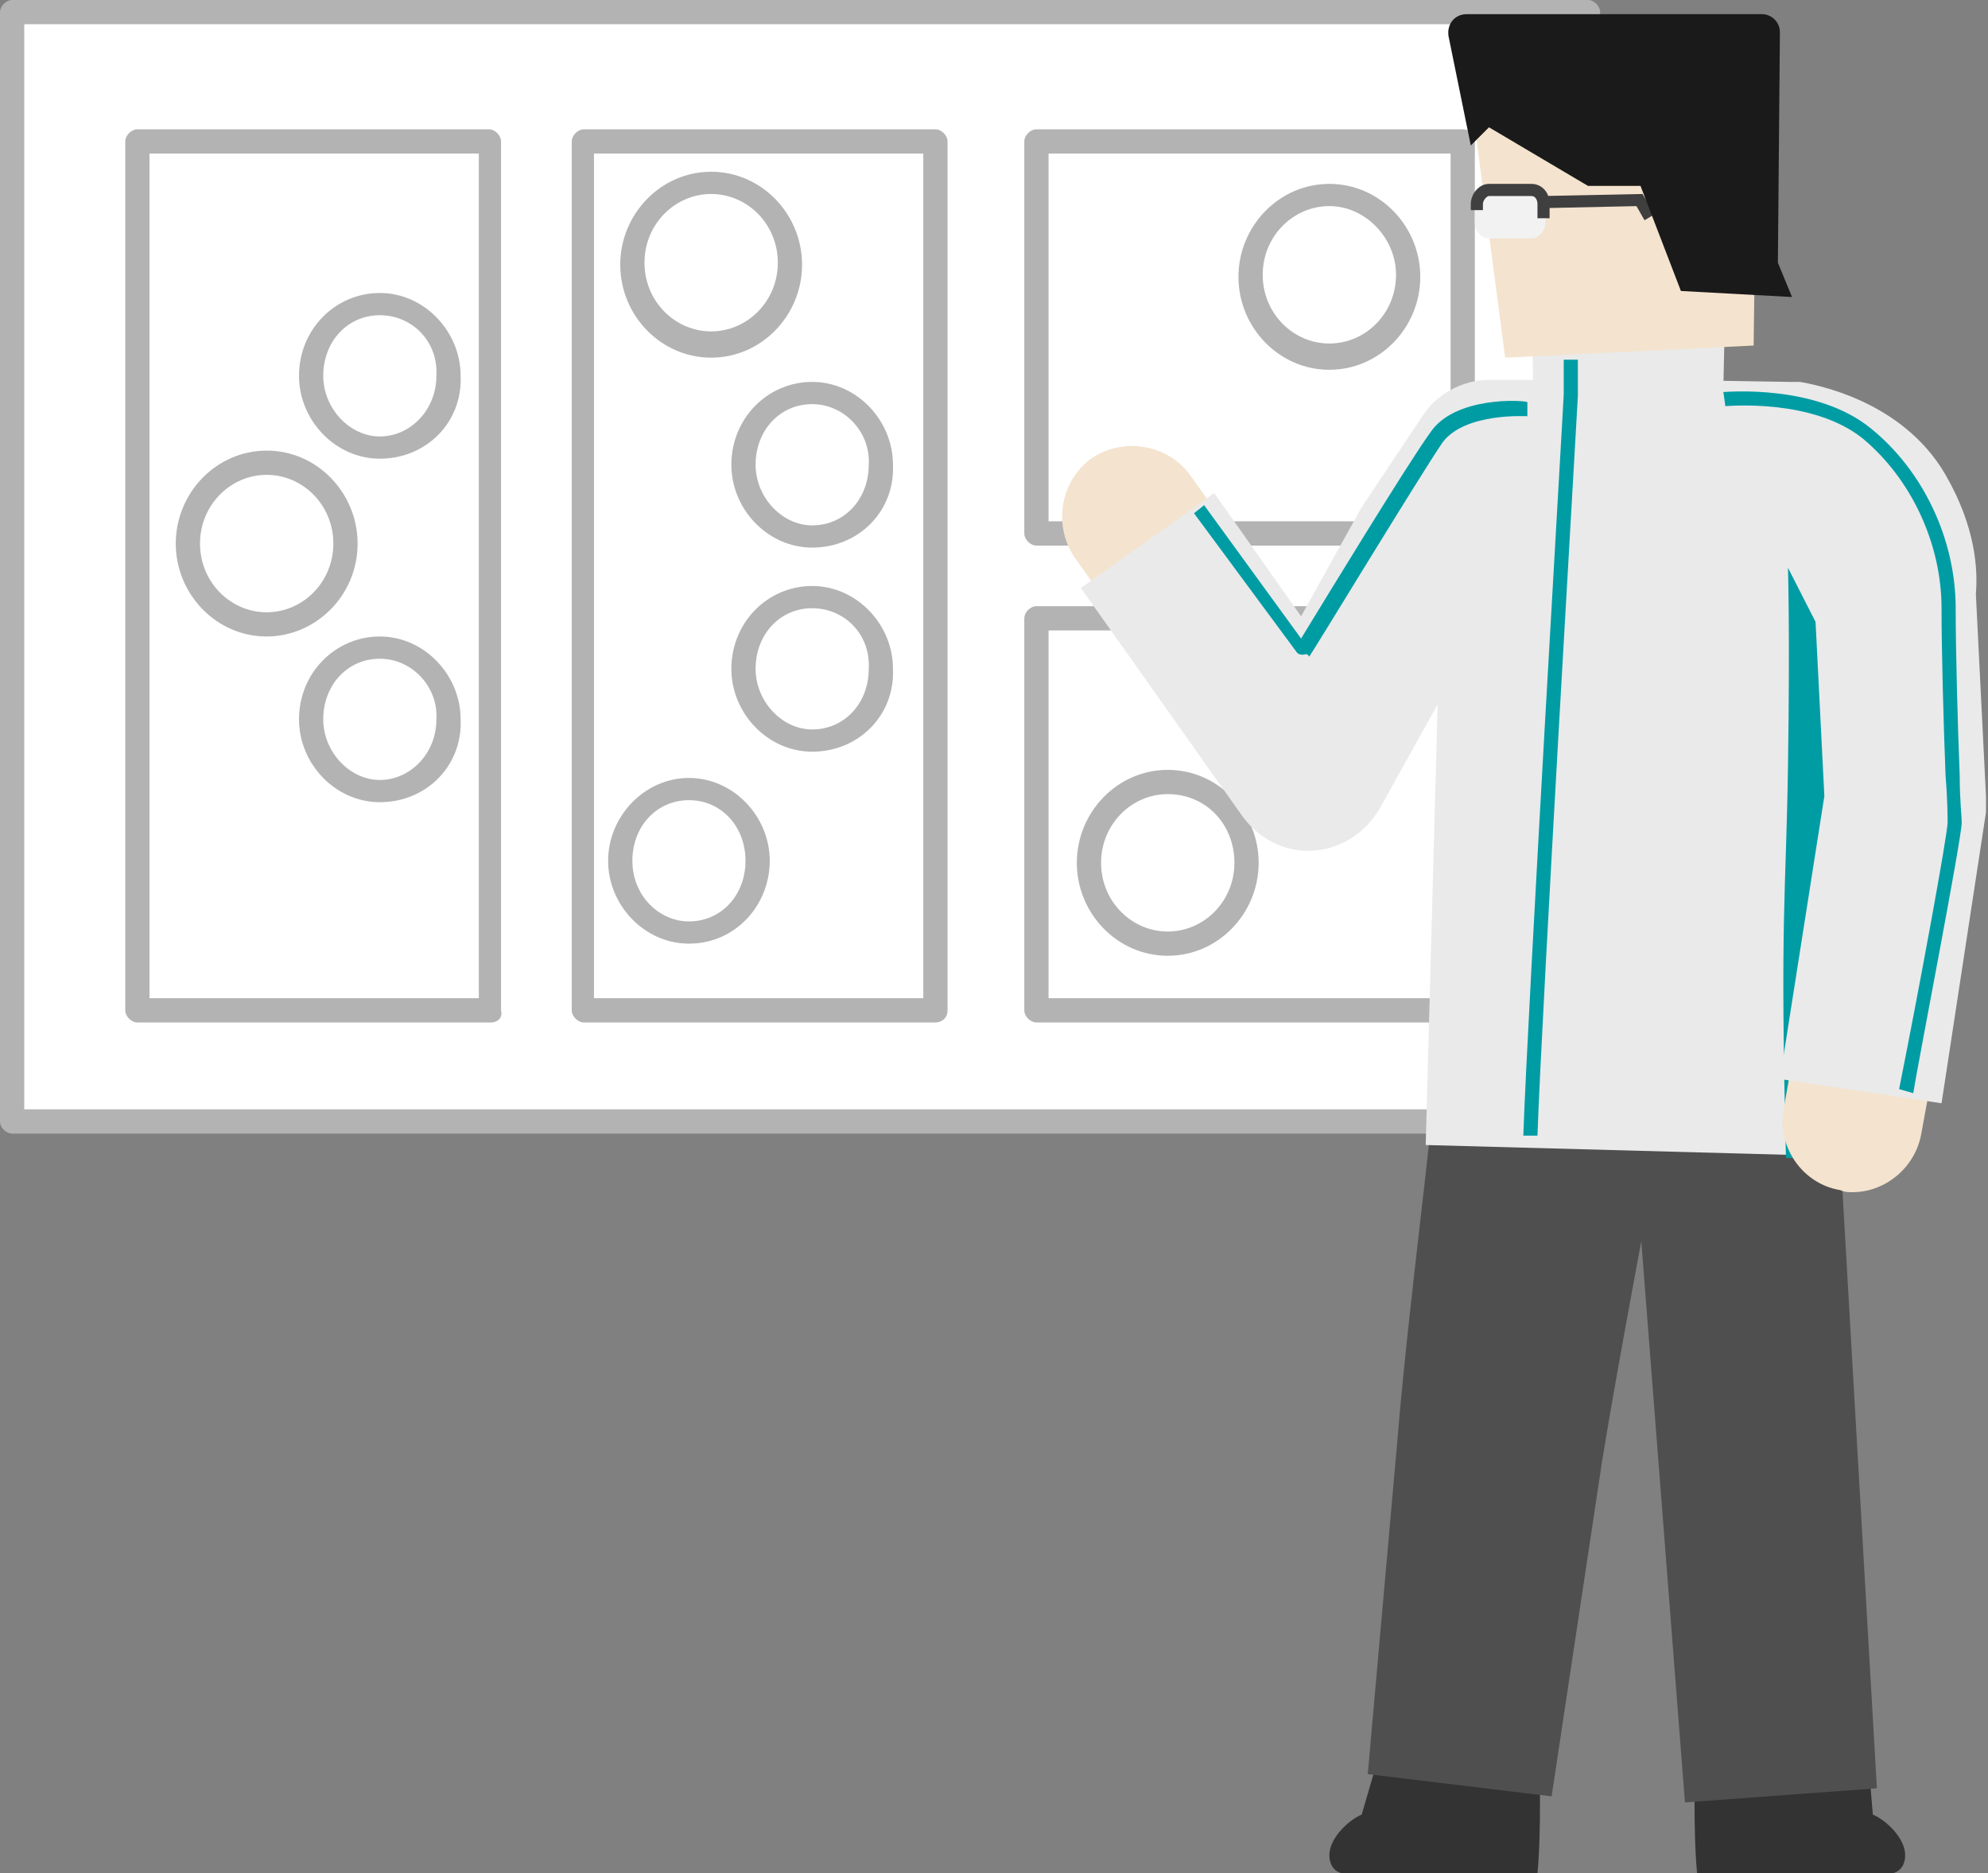 <?xml version="1.0" encoding="utf-8"?>
<!-- Generator: Adobe Illustrator 27.3.1, SVG Export Plug-In . SVG Version: 6.00 Build 0)  -->
<svg version="1.1" id="レイヤー_1" xmlns="http://www.w3.org/2000/svg" xmlns:xlink="http://www.w3.org/1999/xlink" x="0px"
	 y="0px" width="98.4px" height="92.7px" viewBox="0 0 98.4 92.7" style="enable-background:new 0 0 98.4 92.7;"
	 xml:space="preserve">
<rect x="0" y="0" width="98.4" height="92.7" fill="#808080" stroke="none"/>
<style type="text/css">
	.st0{fill:#FFFFFF;}
	.st1{fill:#B3B3B3;}
	.st2{fill:#333333;}
	.st3{fill:#4F4F4F;}
	.st4{fill:#EAEAEA;}
	.st5{fill:#009CA4;}
	.st6{fill:#F4E3CE;}
	.st7{fill:#F2F2F2;}
	.st8{fill:#3F3F3F;}
	.st9{fill:#1A1A1A;}
</style>
<g>
	<g>
		<rect x="0.6" y="0.6" class="st0" width="78" height="54.9"/>
		<path class="st1" d="M78.6,56.1h-78c-0.3,0-0.6-0.3-0.6-0.6V0.6C0,0.3,0.3,0,0.6,0h78c0.3,0,0.6,0.3,0.6,0.6v54.9
			C79.2,55.8,78.9,56.1,78.6,56.1z M1.2,54.9H78V1.2H1.2V54.9z"/>
	</g>
	<g>
		<rect x="6.8" y="7" class="st0" width="17.4" height="43.1"/>
		<path class="st1" d="M24.3,50.6H6.8c-0.3,0-0.6-0.3-0.6-0.6V7c0-0.3,0.3-0.6,0.6-0.6h17.4c0.3,0,0.6,0.3,0.6,0.6V50
			C24.9,50.4,24.6,50.6,24.3,50.6z M7.4,49.4h16.3V7.6H7.4V49.4z"/>
	</g>
	<g>
		<rect x="28.9" y="7" class="st0" width="17.4" height="43.1"/>
		<path class="st1" d="M46.3,50.6H28.9c-0.3,0-0.6-0.3-0.6-0.6V7c0-0.3,0.3-0.6,0.6-0.6h17.4c0.3,0,0.6,0.3,0.6,0.6V50
			C46.9,50.4,46.6,50.6,46.3,50.6z M29.4,49.4h16.3V7.6H29.4V49.4z"/>
	</g>
	<g>
		<rect x="51.3" y="30.6" class="st0" width="21.1" height="19.4"/>
		<path class="st1" d="M72.4,50.6H51.3c-0.3,0-0.6-0.3-0.6-0.6V30.6c0-0.3,0.3-0.6,0.6-0.6h21.1c0.3,0,0.6,0.3,0.6,0.6V50
			C73,50.4,72.7,50.6,72.4,50.6z M51.9,49.4h19.9V31.2H51.9V49.4z"/>
	</g>
	<g>
		<rect x="51.3" y="7" class="st0" width="21.1" height="19.4"/>
		<path class="st1" d="M72.4,27H51.3c-0.3,0-0.6-0.3-0.6-0.6V7c0-0.3,0.3-0.6,0.6-0.6h21.1C72.7,6.4,73,6.6,73,7v19.4
			C73,26.7,72.7,27,72.4,27z M51.9,25.8h19.9V7.6H51.9V25.8z"/>
	</g>
	<g>
		<path class="st1" d="M18.8,22.7c-2.2,0-4-1.9-4-4.1c0-2.3,1.8-4.1,4-4.1s4,1.9,4,4.1C22.9,20.9,21.1,22.7,18.8,22.7z M18.8,15.6
			c-1.6,0-2.8,1.3-2.8,3c0,1.6,1.3,3,2.8,3s2.8-1.3,2.8-3C21.7,16.9,20.4,15.6,18.8,15.6z"/>
	</g>
	<g>
		<path class="st1" d="M18.8,39.7c-2.2,0-4-1.9-4-4.1c0-2.3,1.8-4.1,4-4.1s4,1.9,4,4.1C22.9,37.9,21.1,39.7,18.8,39.7z M18.8,32.6
			c-1.6,0-2.8,1.3-2.8,3c0,1.6,1.3,3,2.8,3s2.8-1.3,2.8-3C21.7,34,20.4,32.6,18.8,32.6z"/>
	</g>
	<g>
		<path class="st1" d="M13.2,31.5c-2.5,0-4.5-2.1-4.5-4.6c0-2.5,2-4.6,4.5-4.6s4.5,2.1,4.5,4.6C17.7,29.5,15.6,31.5,13.2,31.5z
			 M13.2,23.5c-1.8,0-3.3,1.5-3.3,3.4c0,1.9,1.5,3.4,3.3,3.4s3.3-1.5,3.3-3.4C16.5,25,15,23.5,13.2,23.5z"/>
	</g>
	<g>
		<path class="st1" d="M65.8,18.3c-2.5,0-4.5-2.1-4.5-4.6c0-2.5,2-4.6,4.5-4.6s4.5,2.1,4.5,4.6C70.3,16.2,68.3,18.3,65.8,18.3z
			 M65.8,10.2c-1.8,0-3.3,1.5-3.3,3.4c0,1.9,1.5,3.4,3.3,3.4s3.3-1.5,3.3-3.4C69.1,11.8,67.6,10.2,65.8,10.2z"/>
	</g>
	<g>
		<path class="st1" d="M57.8,47.3c-2.5,0-4.5-2.1-4.5-4.6c0-2.5,2-4.6,4.5-4.6c2.5,0,4.5,2.1,4.5,4.6C62.3,45.2,60.3,47.3,57.8,47.3
			z M57.8,39.3c-1.8,0-3.3,1.5-3.3,3.4c0,1.9,1.5,3.4,3.3,3.4c1.8,0,3.3-1.5,3.3-3.4C61.1,40.8,59.7,39.3,57.8,39.3z"/>
	</g>
	<g>
		<path class="st1" d="M40.2,27.1c-2.2,0-4-1.9-4-4.1c0-2.3,1.8-4.1,4-4.1c2.2,0,4,1.9,4,4.1C44.3,25.3,42.5,27.1,40.2,27.1z
			 M40.2,20c-1.6,0-2.8,1.3-2.8,3c0,1.6,1.3,3,2.8,3c1.6,0,2.8-1.3,2.8-3C43.1,21.4,41.8,20,40.2,20z"/>
	</g>
	<g>
		<path class="st1" d="M40.2,37.2c-2.2,0-4-1.9-4-4.1c0-2.3,1.8-4.1,4-4.1c2.2,0,4,1.9,4,4.1C44.3,35.4,42.5,37.2,40.2,37.2z
			 M40.2,30.1c-1.6,0-2.8,1.3-2.8,3c0,1.6,1.3,3,2.8,3c1.6,0,2.8-1.3,2.8-3C43.1,31.4,41.8,30.1,40.2,30.1z"/>
	</g>
	<g>
		<path class="st1" d="M34.1,46.7c-2.2,0-4-1.9-4-4.1s1.8-4.1,4-4.1c2.2,0,4,1.9,4,4.1S36.4,46.7,34.1,46.7z M34.1,39.6
			c-1.6,0-2.8,1.3-2.8,3s1.3,3,2.8,3c1.6,0,2.8-1.3,2.8-3S35.7,39.6,34.1,39.6z"/>
	</g>
	<g>
		<path class="st1" d="M35.2,17.7c-2.5,0-4.5-2.1-4.5-4.6s2-4.6,4.5-4.6c2.5,0,4.5,2.1,4.5,4.6S37.7,17.7,35.2,17.7z M35.2,9.6
			c-1.8,0-3.3,1.5-3.3,3.4s1.5,3.4,3.3,3.4c1.8,0,3.3-1.5,3.3-3.4S37,9.6,35.2,9.6z"/>
	</g>
</g>
<g>
	<g>
		<path class="st2" d="M83.9,87.4c0,0-0.1,3.2,0.1,5.3h9.7c0,0,0.6-0.1,0.6-0.9s-0.9-1.7-1.6-2l-0.2-2.4L83.9,87.4z"/>
	</g>
	<g>
		<path class="st2" d="M76.2,87.4c0,0,0.1,3.2-0.1,5.3h-9.7c0,0-0.6-0.1-0.6-0.9s0.9-1.7,1.6-2l0.7-2.4L76.2,87.4z"/>
	</g>
	<g>
		<path class="st3" d="M82.3,55.7c-0.9,4.9-2.2,11.7-3,16.6c0,0-2.5,16.6-2.5,16.6l-9.1-1.1l1.5-16.9C69.6,66,70.5,59,71,54.1
			C71,54.1,82.3,55.7,82.3,55.7L82.3,55.7z"/>
	</g>
	<g>
		<polygon class="st3" points="83.4,89.2 80.7,54.5 90.9,53.8 92.9,88.5 83.4,89.2 		"/>
	</g>
	<g>
		
			<rect x="63.5" y="28.3" transform="matrix(2.708957e-02 -1 1 2.708957e-02 40.548 119.399)" class="st4" width="36.3" height="21.1"/>
	</g>
	<g>
		<path class="st5" d="M91.1,33.2l-2.6-5.1c0,0,0.1,3.3,0,9.8c-0.1,6.6-0.4,7.3-0.1,19.4l2.5,0.1c0,0-0.1-1.8,0.5-7.7
			c0.6-5.4,2.1-12.1,2.3-19.4C93,31.7,91.8,33,91.1,33.2z"/>
	</g>
	<g>
		<path class="st6" d="M91.7,59c-0.2,0-0.4,0-0.6-0.1c-1.9-0.3-3.2-2.2-2.8-4.1L91,39.5l-0.9-9.9l-0.4-2.1l-1.4-1.1l-5.8,0l-6.9,0
			l-1.7,2.5l-6,10.8c-0.6,1-1.7,1.7-2.9,1.8c-1.2,0.1-2.3-0.5-3-1.5l-8.8-12.4c-1.1-1.6-0.7-3.8,0.8-4.9c1.6-1.1,3.8-0.7,4.9,0.8
			l5.6,7.9l3.4-6.1c0-0.1,0.1-0.2,0.2-0.2l2.8-4.2c0.6-1,1.7-1.5,2.9-1.5c0,0,0,0,0,0l8.8,0l7,0c0,0,0,0,0,0c0.8,0,1.6,0.3,2.2,0.8
			l3.3,2.7c0.6,0.5,1,1.2,1.2,2l0.7,3.5c0,0.1,0,0.3,0.1,0.4L98,39.3c0,0.3,0,0.6,0,0.9l-2.9,15.9C94.8,57.8,93.3,59,91.7,59z"/>
	</g>
	<g>
		<path class="st4" d="M96.1,54.6l-8-1.2l2.2-14l-0.5-9.9c0-0.2,0-0.5,0-0.7c0-0.1-0.1-0.5-0.5-1.2c-0.1-0.2-0.7-0.5-1.2-0.6
			l-5.7-0.1l-6.6,0l-1.5,2.3l-6,10.8c-0.7,1.2-1.9,2-3.3,2.1c-1.4,0.1-2.7-0.6-3.5-1.7l-8-11.3l6.6-4.7l4.3,6.1l3-5.4
			c0.1-0.1,0.1-0.2,0.2-0.3l2.8-4.2c0.7-1.1,2-1.8,3.3-1.8c0,0,0,0,0,0l8.8,0l6.1,0.1c0.2,0,0.3,0,0.5,0c0.5,0.1,5,0.8,7.2,4.6
			c1.5,2.6,1.6,4.7,1.5,5.9l0.5,10c0,0.3,0,0.5,0,0.8L96.1,54.6z M89.9,28.5C89.9,28.5,89.9,28.5,89.9,28.5
			C89.9,28.5,89.9,28.5,89.9,28.5z M89.9,28.5C89.9,28.5,89.9,28.5,89.9,28.5C89.9,28.5,89.9,28.5,89.9,28.5z"/>
	</g>
	<g>
		<polygon class="st4" points="75.8,15.1 75.9,19.5 85.3,19.2 85.4,14.7 		"/>
	</g>
	<g>
		<polygon class="st6" points="72.4,1.7 74.5,17.7 86.8,17.1 87,1.6 		"/>
	</g>
	<g>
		<g>
			<path class="st7" d="M76.4,10.7l0,0.3c0,0.4-0.3,0.7-0.6,0.7h-2.1c-0.3,0-0.6-0.3-0.6-0.7v-0.7l0.3-0.7l2.6,0L76.4,10.7z"/>
			<path class="st7" d="M75.8,11.8h-2.1c-0.4,0-0.7-0.4-0.7-0.8l0-0.7l0.4-0.8l2.8,0l0.3,1.2V11C76.5,11.4,76.2,11.8,75.8,11.8z
				 M73.3,10.3V11c0,0.3,0.2,0.5,0.4,0.5h2.1c0.2,0,0.4-0.2,0.4-0.5v-0.2l-0.2-1l-2.4,0L73.3,10.3z"/>
		</g>
		<g>
			<path class="st8" d="M76.7,10.8h-0.6v-0.7c0-0.2-0.1-0.4-0.3-0.4h-2.1c-0.1,0-0.3,0.2-0.3,0.4v0.3h-0.6v-0.3c0-0.5,0.4-1,0.9-1
				h2.1c0.5,0,0.9,0.4,0.9,1V10.8z"/>
		</g>
		<g>
			<polygon class="st8" points="81.4,10.9 81,10.2 76.4,10.3 76.4,9.7 81.3,9.6 81.9,10.6 			"/>
		</g>
	</g>
	<g>
		<path class="st9" d="M72.8,7.2l0.9-0.9l4.9,2.9l2.6,0l2,5.2l5.5,0.3L88,13l0.1-11.4c0-0.5-0.4-0.9-0.9-0.9L72.6,0.7
			c-0.6,0-1,0.5-0.9,1.1L72.8,7.2z"/>
	</g>
</g>
<g>
	<path class="st5" d="M76.1,56.2l-0.7,0c0.2-6,2-36.4,2-36.7l0-1.7h0.7v1.8C78.1,19.8,76.3,50.2,76.1,56.2z"/>
</g>
<g>
	<path class="st5" d="M94.7,54.1L94,53.9c1-5,2.4-12.6,2.4-13.2c0-0.2,0-1.1-0.1-2.3c-0.1-2.5-0.2-6.2-0.2-8.3
		c0-3.2-1.5-6.4-3.9-8.4c-2.5-2-6.7-1.6-6.8-1.6l-0.1-0.7c0.2,0,4.6-0.4,7.3,1.8c2.6,2.1,4.2,5.5,4.2,8.9c0,2.1,0.1,5.8,0.2,8.3
		c0,1.2,0.1,2,0.1,2.3C97.1,41.5,94.9,52.8,94.7,54.1z"/>
</g>
<g>
	<path class="st5" d="M64.5,32.4c-0.1,0-0.2,0-0.3-0.1l-5.1-6.9l0.5-0.4l4.8,6.6c1.1-1.8,5.3-8.7,6.4-10.2c1.2-1.8,4.6-1.6,4.8-1.5
		l0,0.7c0,0-3.1-0.2-4.2,1.3c-1.1,1.6-6.5,10.5-6.6,10.6C64.7,32.3,64.6,32.4,64.5,32.4C64.5,32.4,64.5,32.4,64.5,32.4z"/>
</g>
</svg>
